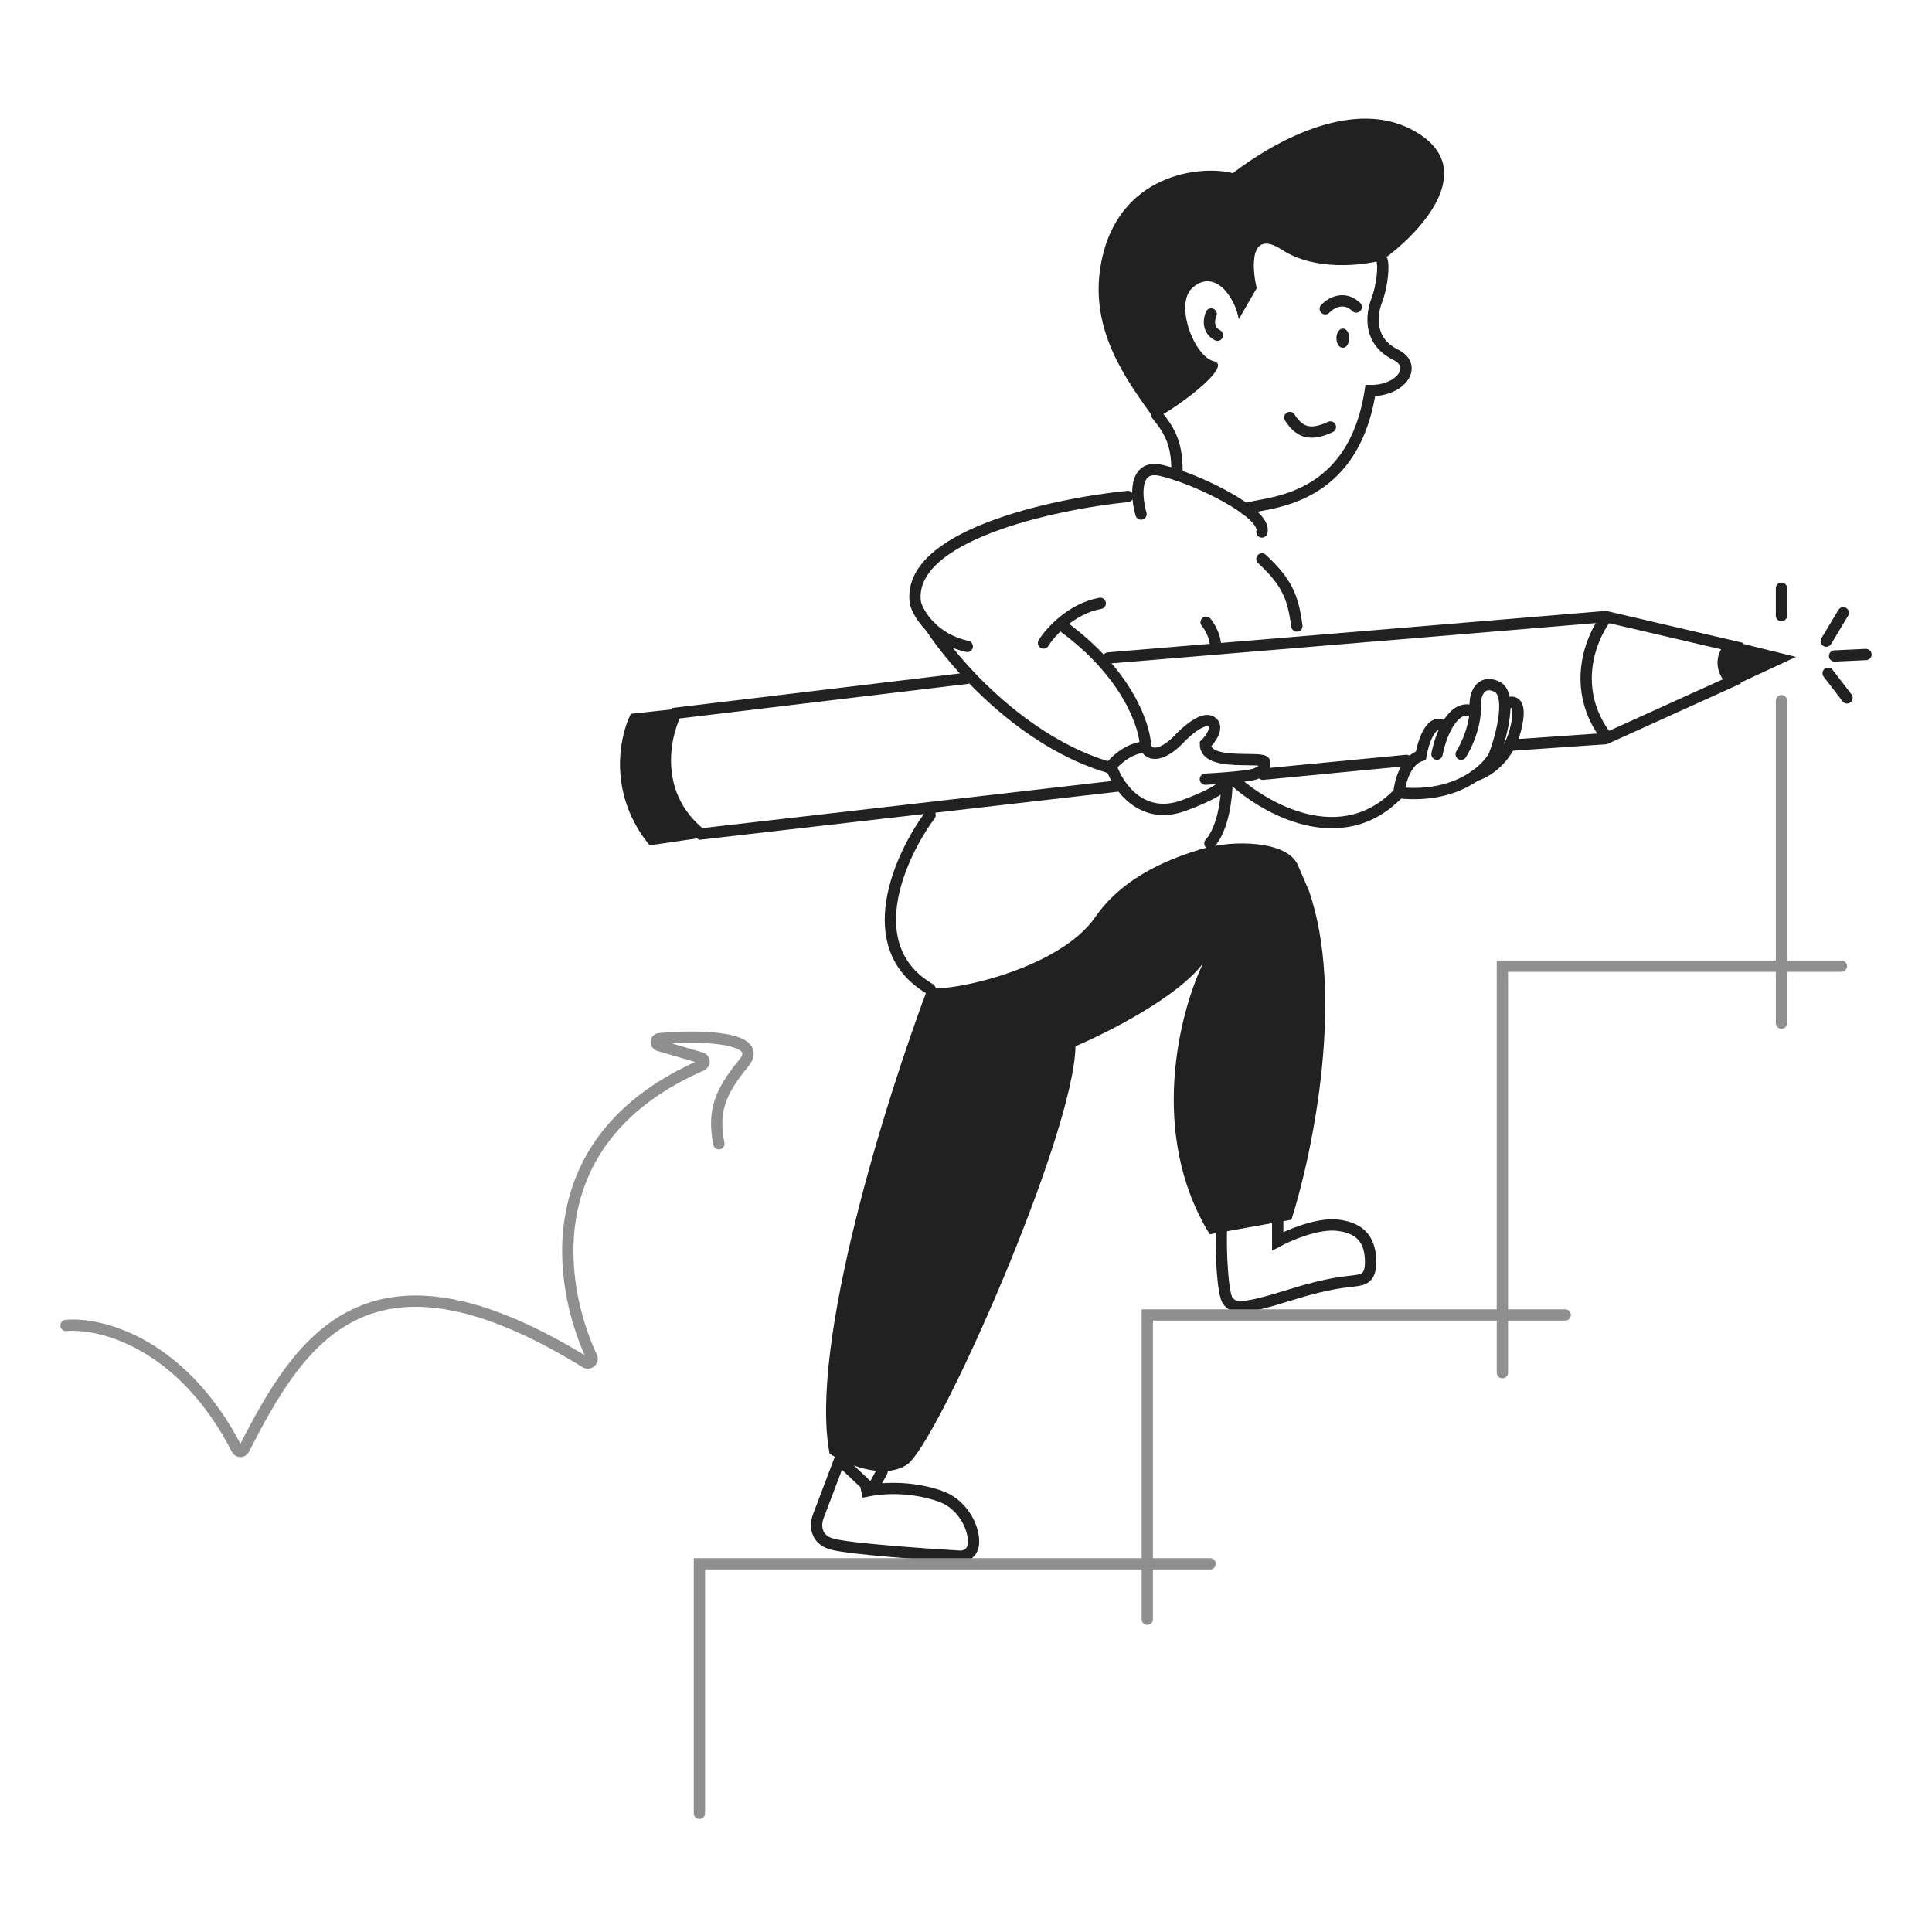 <svg width="342" height="342" viewBox="0 0 342 342" fill="none" xmlns="http://www.w3.org/2000/svg">
<path d="M146.858 257.333C143.138 238.132 156.932 194.275 164.293 174.746C166.747 175.908 187.282 171.907 193.869 162.358C199.139 154.719 208.088 151.719 212.467 150.358C218.279 148.551 227.965 148.809 229.773 153.196L231.711 157.713C238.039 175.908 232.529 203.566 228.611 215.911L214.146 218.491C203.194 200.736 208.808 179.091 212.984 170.488C208.541 176.476 196.065 182.79 190.382 185.199C190.124 201.071 165.843 255.784 160.548 259.269C156.312 262.056 149.656 259.14 146.858 257.333Z" fill="#212121"/>
<path d="M156.135 260.496L154.327 263.782M154.327 263.782C160.12 262.873 165.254 264.277 167.245 265.181C169.699 266.297 171.869 269.06 172.282 272.08C172.696 275.099 170.732 275.594 169.699 275.464C163.714 275.117 150.89 274.214 147.48 273.381C146.07 273.037 145.288 272.339 144.896 271.544C144.341 270.417 144.568 269.094 144.896 268.305L145.192 267.524L148.643 258.413L154.327 263.782ZM154.327 263.782C153.73 263.876 153.126 263.994 152.518 264.14L154.327 263.782Z" stroke="#212121" stroke-width="2" stroke-linecap="round"/>
<path d="M216.209 217.791C216.08 221.62 216.428 229.158 217.374 230.311C218.54 231.731 219.964 231.859 228.639 229.149C235.58 226.981 238.35 226.955 240.034 226.697C241.199 226.518 242.623 226.361 242.623 223.47C242.623 219.856 241.199 217.404 236.796 216.887C233.275 216.474 228.251 218.608 226.179 219.727V216.242" stroke="#212121" stroke-width="2" stroke-linecap="round"/>
<path d="M199.635 87.878C186.335 89.222 160.198 94.887 162.058 106.795C162.343 107.806 163.162 109.419 164.689 110.937C166.159 112.398 168.286 113.771 171.226 114.431" stroke="#212121" stroke-width="2" stroke-linecap="round"/>
<path d="M164.689 110.938C168.848 117.409 181.04 131.465 196.536 135.918" stroke="#212121" stroke-width="2" stroke-linecap="round"/>
<path d="M196.437 135.917C197.384 134.644 199.873 132.344 202.796 132.235" stroke="#212121" stroke-width="2" stroke-linecap="round"/>
<path d="M202.795 132.235C202.709 128.601 199.643 119.23 188.069 110.815" stroke="#212121" stroke-width="2" stroke-linecap="round"/>
<path d="M184.722 113.828C185.924 111.883 189.614 107.755 194.763 106.8" stroke="#212121" stroke-width="2" stroke-linecap="round"/>
<path d="M213.506 110.146C214.063 110.806 215.179 112.599 215.179 114.497" stroke="#212121" stroke-width="2" stroke-linecap="round"/>
<path d="M213.374 137.929C216.011 137.8 221.52 137.413 222.454 136.897C223.621 136.252 223.881 136.252 223.881 134.962C223.881 133.673 213.374 135.865 213.374 131.738C214.325 130.793 215.864 128.669 214.412 127.74C212.959 126.812 209.915 129.503 208.575 130.965C207.191 132.426 204.086 134.731 202.737 132.254" stroke="#212121" stroke-width="2" stroke-linecap="round"/>
<path d="M196.771 135.866C197.938 139.262 202.141 145.358 209.612 142.572C217.084 139.787 217.395 138.316 216.617 137.93" stroke="#212121" stroke-width="2" stroke-linecap="round"/>
<path d="M261.118 137.311C262.934 136.815 266.902 134.506 268.251 129.242C269.6 123.977 267.775 123.951 266.695 124.596" stroke="#212121" stroke-width="2" stroke-linecap="round"/>
<path d="M254.375 133.499C254.936 130.575 256.916 124.932 260.34 125.757" stroke="#212121" stroke-width="2" stroke-linecap="round"/>
<path d="M255.801 128.726C253.415 126.764 251.954 131.263 251.521 133.758C248.824 134.584 247.804 138.489 247.631 140.339C253.873 140.979 258.309 139.303 261.118 137.311C262.838 136.092 263.949 134.754 264.49 133.758C265.831 130.188 267.784 122.739 264.879 121.5C261.974 120.261 261.162 123.048 261.118 124.597C261.43 128.107 259.605 131.995 258.655 133.5" stroke="#212121" stroke-width="2" stroke-linecap="round"/>
<path d="M218.191 137.887C223.811 143.134 237.566 150.97 247.63 140.338" stroke="#212121" stroke-width="2" stroke-linecap="round"/>
<path d="M217.187 138.595C217.187 141.031 216.585 146.583 214.175 149.305" stroke="#212121" stroke-width="2" stroke-linecap="round"/>
<path d="M164.641 144.285C159.337 151.444 151.912 167.625 164.641 175.077" stroke="#212121" stroke-width="2" stroke-linecap="round"/>
<path d="M323.283 113.493L326.296 108.473" stroke="#212121" stroke-width="2" stroke-linecap="round"/>
<path d="M324.756 116.118L330.312 115.859" stroke="#212121" stroke-width="2" stroke-linecap="round"/>
<path d="M323.618 119.183L326.965 123.534" stroke="#212121" stroke-width="2" stroke-linecap="round"/>
<path d="M214.215 276.823H123.809V321" stroke="#8F8F8F" stroke-width="2" stroke-linecap="round"/>
<path d="M277.072 232.776H203.092V286.64" stroke="#8F8F8F" stroke-width="2" stroke-linecap="round"/>
<path d="M325.961 171.032H265.949V242.981" stroke="#8F8F8F" stroke-width="2" stroke-linecap="round"/>
<path d="M315.355 124.036V181.108" stroke="#8F8F8F" stroke-width="2" stroke-linecap="round"/>
<path d="M315.355 104.122V108.975" stroke="#212121" stroke-width="2" stroke-linecap="round"/>
<path d="M198.124 139.109L124.033 147.631C115.462 140.765 117.536 130.514 119.644 126.248L171.146 120.074" stroke="#212121" stroke-width="2" stroke-linecap="round"/>
<path d="M223.552 137.051L248.98 134.607" stroke="#212121" stroke-width="2" stroke-linecap="round"/>
<path d="M267.567 131.907L284.218 130.749L306.549 120.628C303.864 117.778 305.337 115.239 306.455 114.33L284.218 109.143L196.187 116.474" stroke="#212121" stroke-width="2" stroke-linecap="round"/>
<path d="M111.666 126.354L119.213 125.542C113.979 137.269 119.979 145.247 123.809 148.351L115 149.64C107.637 140.673 109.535 130.638 111.666 126.354Z" fill="#212121"/>
<path d="M307.352 121.192C304.551 118.268 306.125 114.786 307.292 113.661L317.928 116.286L307.352 121.192Z" fill="#212121"/>
<path d="M284.46 109.143C281.682 112.67 277.792 121.892 284.46 130.563" stroke="#212121" stroke-width="2"/>
<path d="M220.472 90.136C222.686 88.774 239.34 90.087 242.577 69.139C248.12 69.204 251.135 64.663 246.905 62.72C242.396 60.395 242.735 56.126 243.552 53.611C244.85 50.312 244.929 46.849 244.649 46.125" stroke="#212121" stroke-width="2" stroke-linecap="round"/>
<path d="M237.691 61.575C238.32 61.582 238.839 60.823 238.85 59.88C238.861 58.936 238.36 58.165 237.731 58.158C237.102 58.151 236.583 58.909 236.572 59.853C236.561 60.796 237.062 61.567 237.691 61.575Z" fill="#212121"/>
<path d="M234.599 54.66C235.523 53.672 237.915 52.226 240.082 54.35" stroke="#212121" stroke-width="2" stroke-linecap="round"/>
<path d="M228.316 73.91C230.016 76.526 231.882 77.268 235.507 75.581" stroke="#212121" stroke-width="2" stroke-linecap="round"/>
<path d="M214.402 55.577C214.008 56.442 213.678 58.405 215.509 59.34" stroke="#212121" stroke-width="2" stroke-linecap="round"/>
<path d="M194.891 46.696C192.735 58.495 199.483 67.378 204.375 74.206C209.6 71.383 218.163 64.671 214.879 63.946C211.427 63.185 207.786 53.769 211.138 50.889C215.071 47.509 218.616 52.622 219.292 56.499L222.46 51.021C221.564 47.189 221.213 40.468 226.974 44.236C232.735 48.004 241.185 47.017 244.691 46.053C251.602 41.106 262.339 29.567 250 22.986C239.737 17.514 226.382 24.433 218.23 30.65C212.71 29.193 197.832 30.608 194.891 46.696Z" fill="#212121"/>
<path d="M204.759 73.416C207.253 76.419 208.493 78.914 208.338 84.08" stroke="#212121" stroke-width="2" stroke-linecap="round"/>
<path d="M201.983 90.997C201.11 87.95 200.598 82.138 205.538 83.268C211.714 84.679 224.301 90.786 223.379 94.171" stroke="#212121" stroke-width="2" stroke-linecap="round"/>
<path d="M223.379 98.935C227.897 103.118 228.901 105.796 229.57 110.816" stroke="#212121" stroke-width="2" stroke-linecap="round"/>
<path d="M11.688 234.634C17.826 234.075 32.288 237.735 41.95 256.559C42.202 257.051 42.915 257.064 43.167 256.571C53.076 237.171 65.239 217.492 103.683 241.187C104.274 241.551 105.049 240.891 104.757 240.262C98.519 226.847 95.148 201.264 124.213 188.573C124.796 188.318 124.771 187.452 124.16 187.273L116.642 185.076C115.953 184.874 116.028 183.929 116.743 183.864C124.488 183.166 135.414 183.621 131.652 188.191C127.26 193.526 126.18 196.899 127.251 202.469" stroke="#8F8F8F" stroke-width="2" stroke-linecap="round"/>
</svg>
